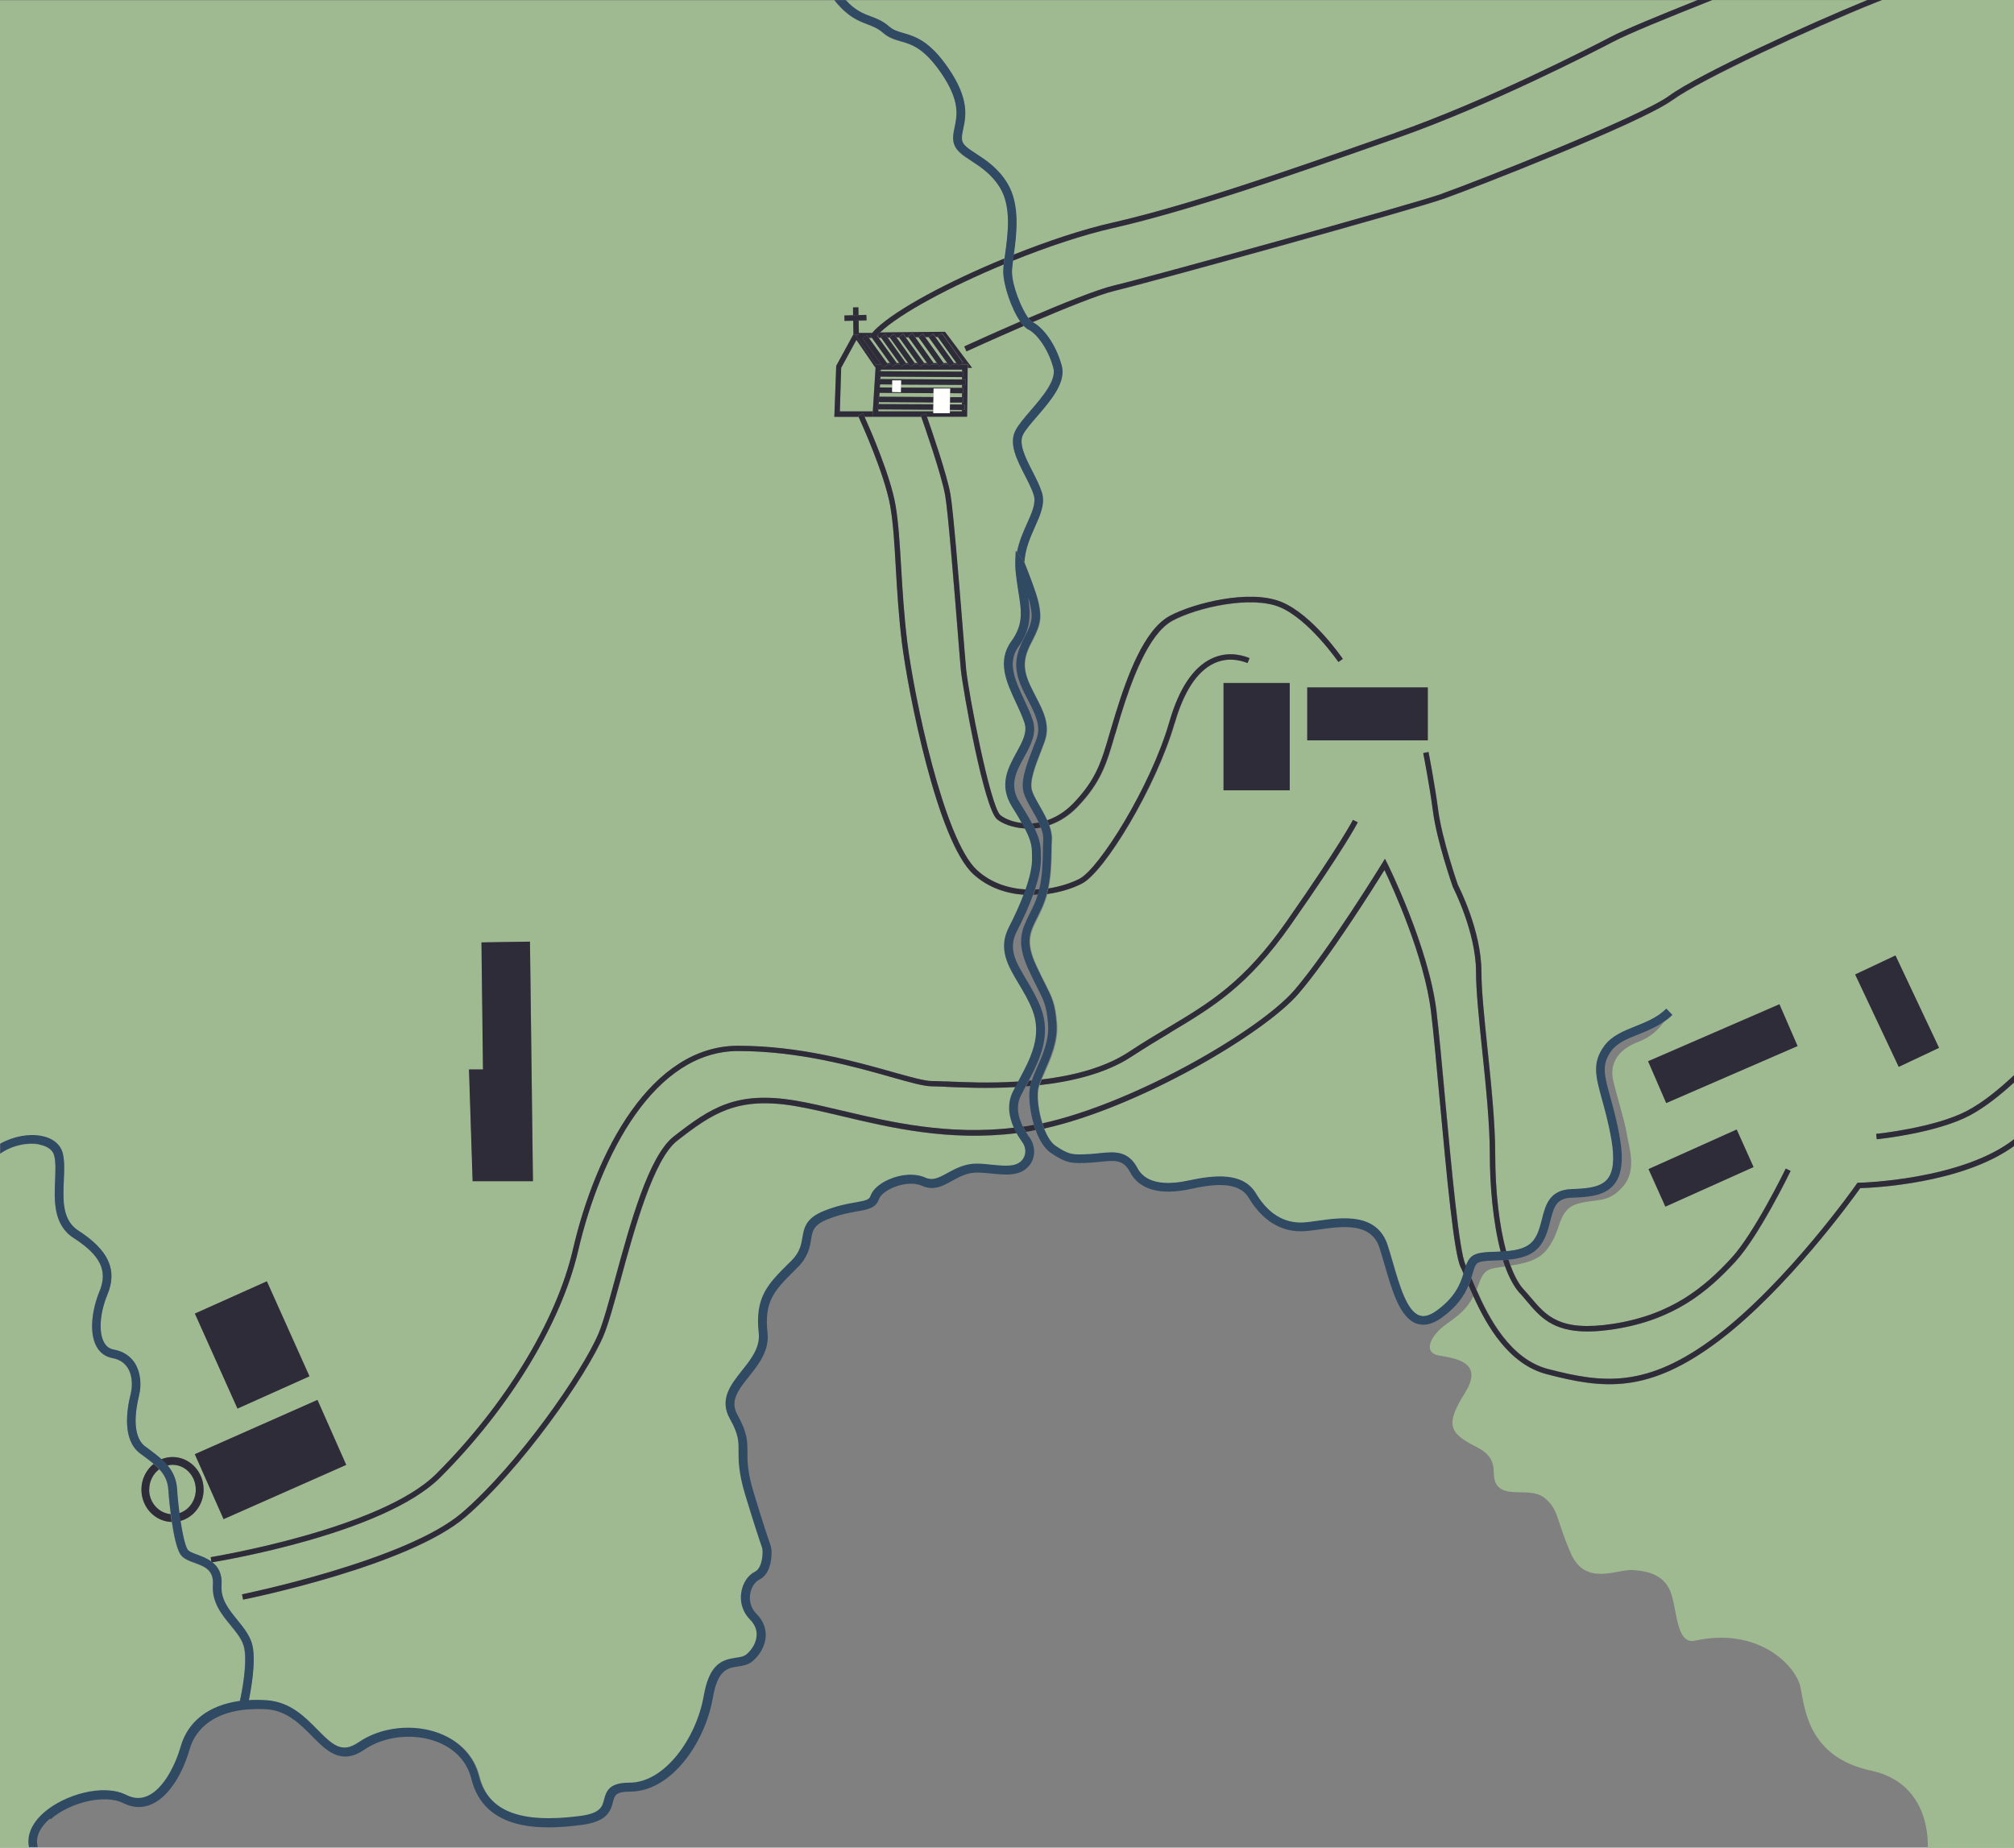 <?xml version="1.0" encoding="UTF-8"?><svg id="Layer_2" xmlns="http://www.w3.org/2000/svg" viewBox="0 0 182.61 167.53"><rect x="0" y="0" width="182.61" height="167.53" fill="#808080" stroke="none"/><defs><style>.cls-1{fill:none;}.cls-2{fill:#fff;}.cls-3{fill:#9fba90;}.cls-4{fill:#304a63;}.cls-5{fill:#2f2c39;}</style></defs><g id="Layer_1-2"><path class="cls-1" d="m169.62,160.53c-5.78-1.24-5.98-5.78-6.39-7.63-.41-1.86-3.77-5.41-9.52-4.15-1.62.36-1.6-2.22-2.13-4.09-.53-1.87-2.13-2.22-3.55-2.31-1.42-.09-4.26,1.51-5.6-1.51-1.33-3.02-1.07-3.91-2.31-4.97-1.24-1.07-3.29-.09-4.26-1.07-.98-.98.44-2.4-2.04-3.64-2.49-1.24-2.75-2.04-.98-4.89,1.78-2.84-.98-3.11-2.4-3.38-1.42-.27-.8-1.78.71-2.84,1.2-.85,1.89-1.42,2.44-2.52-.15-.34-.3-.67-.43-.97-.36.87-1,1.9-2.41,2.92-.83.6-1.6.79-2.29.55-1.52-.53-2.22-2.96-2.9-5.31-.16-.54-.31-1.07-.47-1.56-.76-2.34-3.37-1.97-5.46-1.67-.52.07-1.02.14-1.43.16-2.01.1-3.73-.96-4.97-3.03-.91-1.52-3.17-1.25-5.27-.8-2.75.6-4.65.07-5.49-1.53-.61-1.15-1.37-1.07-2.64-.94-.29.03-.59.06-.9.08-1.77.09-2.2.08-3.61-.86-.62-.42-1.08-1.22-1.41-2.11-.21.04-.44.09-.65.13-.08.01-.16.02-.24.03.11.19.23.36.33.5.57.77.58,1.81.03,2.53-.8,1.04-2.15.9-3.46.77-.44-.04-.9-.09-1.33-.09-.88,0-1.58.38-2.24.75-.82.46-1.68.93-2.71.46-.84-.38-1.94-.16-2.69.17-.63.28-1.12.68-1.23,1.02-.27.82-1.01.95-1.95,1.11-.71.12-1.59.28-2.72.73-1.27.51-1.36,1.03-1.49,1.83-.12.7-.26,1.57-1.22,2.53l-.27.27c-1.79,1.79-2.78,2.77-2.46,5.63.18,1.64-.81,2.89-1.68,3.99-1.09,1.37-1.72,2.27-1.03,3.5.9,1.6.9,2.37.89,3.35,0,.8,0,1.79.56,3.65.89,2.94,1.32,4.21,1.5,4.7.08.24.13.49.13.73,0,.72-.16,2.01-1.11,2.49-.41.21-.74.71-.83,1.3-.11.67.1,1.33.58,1.81.58.58.87,1.28.83,2.02-.04.83-.49,1.68-1.21,2.28-.4.34-.88.41-1.33.47-.93.14-1.81.27-2.26,2.85-.71,4.08-3.77,8.49-7.49,8.49-1.32,0-1.4.33-1.56.94-.24.93-.63,1.79-2.83,2.08-3.73.49-8.83.58-10.02-4.2-.38-1.53-1.49-2.72-3.12-3.34-2.13-.81-4.78-.52-6.58.72-2.11,1.44-3.46.08-4.75-1.24-1.05-1.06-2.23-2.27-4.03-2.42-.67-.06-1.3-.04-1.9.02,0,0,0,0,0,0h-.03c-2.65.24-4.53,1.5-5.13,3.6-.55,1.92-1.74,4.23-3.43,4.97-.84.37-1.72.33-2.62-.11-1.61-.81-4.74-.1-6.56,1.48-.67.58-1.38,1.49-1.09,2.57h171.3c.04-1.1-.06-5.91-5.17-7Z"/><path class="cls-1" d="m93.74,101.99c-.35-1.18-.48-2.44-.38-3.21.01-.1.04-.2.06-.31-.13.01-.26.02-.39.03-.15.29-.3.57-.44.85-.48.97-.22,1.99.18,2.79.14-.02.27-.03.41-.05.18-.03.38-.08.57-.11Z"/><path class="cls-1" d="m137.18,114.73c2.22-.36,2.93-.98,3.64-2.31s.62-2.84,2.31-3.29,2.66,0,4-1.51.53-3.64.36-4.8c-.18-1.15-.98-3.64-1.24-4.89-.27-1.24.18-2.66,2.31-3.46,1.13-.42,1.86-1.17,2.29-1.78-.74.51-1.54.83-2.26,1.12-1.03.41-1.92.77-2.47,1.51-.91,1.23-.63,2.22-.08,4.19.27.96.6,2.16.86,3.68.35,2.02.19,3.36-.52,4.23-.83,1.02-2.24,1.15-3.85,1.2-1.36.05-1.6.76-1.94,2.13-.18.7-.38,1.49-.87,2.16-.7.95-1.82,1.23-2.92,1.33.06.18.12.35.18.52.07-.01.13-.02.21-.03Z"/><path class="cls-1" d="m151.38,91.77h0s.02-.04.02-.04l-.02.04Z"/><path class="cls-1" d="m133.99,116.59c.55-1.57.89-1.55,2.49-1.76-.06-.18-.13-.36-.19-.55-.21.01-.42.02-.62.03-.61.02-1.19.04-1.55.17-.3.11-.4.42-.59,1.05-.03.12-.07.24-.11.37.13.32.28.67.44,1.04.04-.11.09-.22.13-.34Z"/><path class="cls-1" d="m94.06,96.79c.51-1.16,1.1-2.48.99-3.88-.12-1.65-.37-2.14-.96-3.31-.24-.46-.52-1.03-.87-1.8-1.09-2.42-.54-3.53.15-4.92.15-.3.31-.63.47-.99.11-.25.2-.52.28-.78-.14,0-.28.02-.42.03-.36,1-.85,2.11-1.47,3.31-.82,1.58-.12,2.75.85,4.37.44.73.93,1.56,1.3,2.5.99,2.52-.04,4.72-1.08,6.68.09,0,.18-.01.27-.02.13-.37.3-.76.48-1.18Z"/><path class="cls-1" d="m94.57,77.21c0-.38.01-.74.03-1.05.02-.36-.07-.74-.22-1.13-.19.04-.38.07-.56.08.58,1.2.58,1.77.58,2.67v.18c0,.72-.19,1.63-.54,2.7.13,0,.25,0,.38-.02.28-1.18.31-2.4.33-3.42Z"/><path class="cls-1" d="m93.59,73.45c-.31-.54-.6-1.05-.74-1.51-.33-1.09.26-2.62.83-4.09.11-.29.23-.58.33-.86.43-1.16-.12-2.22-.76-3.45-.19-.37-.39-.75-.57-1.14-.86-1.91-.58-3.08.28-4.69.74-1.4.66-1.83.49-2.77-.04-.19-.11-.46-.21-.77.23,1.56.28,2.88-.87,4.48-1.05,1.46-.3,3.07.49,4.77.29.62.59,1.26.8,1.9.4,1.2-.2,2.28-.77,3.33-.72,1.32-1.41,2.56-.42,4.13.48.76.84,1.37,1.11,1.88.2-.01.4-.04.61-.08-.18-.38-.4-.77-.61-1.13Z"/><polygon class="cls-3" points="84.64 35.65 79.73 35.62 79.7 35.97 84.64 36 84.64 35.65"/><polygon class="cls-3" points="80.9 34.86 79.77 34.85 79.76 35.13 80.89 35.14 80.9 34.86"/><polygon class="cls-3" points="87.24 33.53 79.86 33.53 79.85 33.66 87.24 33.7 87.24 33.53"/><polygon class="cls-3" points="85.89 32.92 84.21 30.58 83.89 30.58 85.56 32.92 85.89 32.92"/><polygon class="cls-3" points="86.14 36.01 87.21 36.01 87.22 35.66 86.14 35.65 86.14 36.01"/><polygon class="cls-3" points="86.12 37.3 87.2 37.3 87.2 37.17 86.12 37.16 86.12 37.3"/><polygon class="cls-3" points="84.63 36.49 79.67 36.46 79.66 36.64 84.63 36.66 84.63 36.49"/><polygon class="cls-3" points="86.13 36.67 87.21 36.68 87.21 36.5 86.13 36.5 86.13 36.67"/><polygon class="cls-3" points="79.63 37.12 79.62 37.3 84.62 37.3 84.62 37.15 79.63 37.12"/><polygon class="cls-3" points="87.23 34.19 79.82 34.15 79.8 34.37 87.23 34.41 87.23 34.19"/><polygon class="cls-3" points="80.7 32.92 79.06 30.63 78.78 30.64 80.42 32.92 80.7 32.92"/><path class="cls-3" d="m85.76,98.54c-.54-.02-.96-.04-1.24-.04-.75,0-2.01-.36-3.75-.85-3.31-.94-8.32-2.35-13.83-2.35-7.59,0-12.47,9.35-14.51,18.11-1.53,6.56-6.2,14.25-12.5,20.55-5.09,5.09-19.76,7.55-20.71,7.7.52.41.92,1.03.85,2.1-.09,1.27.65,2.18,1.43,3.14.61.74,1.23,1.51,1.4,2.45.26,1.45-.11,3.67-.36,4.86.57-.04,1.16-.04,1.78.01,2.08.17,3.37,1.49,4.52,2.65,1.44,1.46,2.26,2.17,3.76,1.15,2.01-1.38,4.94-1.7,7.3-.81,1.88.71,3.15,2.09,3.6,3.88.79,3.18,3.71,4.33,9.17,3.62,1.86-.24,2.02-.85,2.18-1.5.21-.83.53-1.52,2.31-1.52,3.21,0,6.06-4.06,6.72-7.85.5-2.9,1.62-3.29,2.92-3.48.38-.06.71-.1.95-.3.56-.46.91-1.11.93-1.72.02-.53-.18-1.01-.6-1.44-.65-.65-.94-1.56-.79-2.48.14-.83.62-1.55,1.25-1.87.61-.3.68-1.36.68-1.8,0-.15-.03-.31-.08-.47-.18-.5-.61-1.79-1.51-4.74-.6-1.97-.6-3.03-.59-3.88,0-.93,0-1.55-.79-2.97-.98-1.75.07-3.08,1.1-4.37.82-1.03,1.67-2.09,1.52-3.42-.36-3.24.85-4.44,2.69-6.27l.27-.26c.79-.79.9-1.46,1-2.11.14-.86.29-1.75,1.97-2.42,1.2-.48,2.17-.65,2.87-.77.91-.16,1.22-.23,1.34-.59.19-.56.79-1.1,1.65-1.48,1.16-.51,2.4-.58,3.32-.17.65.29,1.17.04,2.02-.43.72-.4,1.53-.84,2.62-.84.47,0,.95.05,1.41.1,1.2.12,2.23.23,2.76-.47.34-.45.33-1.1-.03-1.59-.17-.23-.36-.52-.54-.85-6.15.78-11.52-.5-15.88-1.54-1.52-.36-2.96-.7-4.27-.92-5.17-.86-7.42.63-10.65,3.15-2.15,1.67-3.88,8-5.14,12.62-.59,2.14-1.09,4-1.54,5.05-1.51,3.58-7.42,12.05-12.5,16.43-5.14,4.43-19.57,7.39-20.18,7.51l-.1-.48c.15-.03,14.92-3.06,19.96-7.41,5.03-4.34,10.88-12.72,12.37-16.25.43-1.02.93-2.86,1.51-4.99,1.35-4.95,3.03-11.1,5.31-12.87,3.34-2.6,5.65-4.14,11.03-3.25,1.33.22,2.78.57,4.3.93,4.28,1.02,9.55,2.24,15.53,1.53-.41-.94-.63-2.1-.06-3.24.07-.15.15-.3.23-.44-2.56.14-4.88.04-6.37-.02Z"/><polygon class="cls-3" points="86.73 32.92 85.04 30.57 84.81 30.57 86.5 32.92 86.73 32.92"/><path class="cls-3" d="m17.76,135.06c0-1.24-.95-2.25-2.11-2.25-.17,0-.32.02-.48.06.48.57.8,1.24.87,2.16.05.7.12,1.45.21,2.17.87-.28,1.51-1.13,1.51-2.14Z"/><polygon class="cls-3" points="77.65 30.82 76.27 33.35 76.15 37.3 79.13 37.3 79.38 33.35 77.65 30.82"/><polygon class="cls-3" points="84.6 32.92 84.96 32.92 83.29 30.59 82.99 30.59 84.64 32.9 84.6 32.92"/><polygon class="cls-3" points="82.34 32.92 80.69 30.62 80.49 30.62 82.14 32.92 82.34 32.92"/><polygon class="cls-3" points="83.19 32.92 81.53 30.61 81.29 30.61 82.94 32.92 83.19 32.92"/><polygon class="cls-3" points="84.06 32.92 82.39 30.6 82.12 30.6 83.79 32.92 84.06 32.92"/><path class="cls-3" d="m13.53,135.06c0,1.18.86,2.13,1.94,2.23-.14-1.15-.21-2.12-.22-2.2-.05-.79-.36-1.36-.82-1.86-.54.41-.9,1.08-.9,1.84Z"/><polygon class="cls-3" points="79.89 30.62 79.66 30.63 81.3 32.92 81.54 32.92 79.89 30.62"/><path class="cls-3" d="m126.7,12.51l-2.08.73c-7.01,2.46-16.6,5.84-23.71,7.45-2.7.61-5.93,1.69-9.08,2.96-.05.39-.09.72-.09.98,0,1.27.89,3.42,1.5,4.22,2.96-1.27,6.23-2.6,7.74-2.95,3-.71,26.86-7.3,29.82-8.34,3.27-1.16,17.97-6.97,20.54-8.85,2.7-1.98,12.88-6.61,18.01-8.7h-14.09c-4.27,1.7-7.54,3.03-9,3.79-1.82.95-11.3,5.82-19.57,8.72Z"/><path class="cls-3" d="m87.11,60.71c-.05-.51-.15-1.78-.28-3.4-.35-4.35-.88-10.92-1.14-12.39-.32-1.84-1.9-6.37-2.17-7.12h-5.14c.52,1.16,2.35,5.31,2.81,8.02.27,1.59.38,3.46.51,5.64.12,2.05.25,4.37.56,6.81.62,4.94,3.31,17.88,6.32,20.63,1.3,1.18,2.9,1.67,4.46,1.75.38-1.08.58-2.01.58-2.69v-.18c0-.89,0-1.39-.67-2.66-1.11-.06-2.06-.41-2.56-.84-1.18-.99-3.12-11.81-3.28-13.58Z"/><path class="cls-3" d="m78.91,1.47c.54.2,1.1.42,1.68.92.39.34.79.45,1.3.6,1.06.3,2.37.68,4.09,3.21,1.9,2.78,1.57,4.33,1.33,5.47-.08.38-.15.71-.11,1.01.06.46.57.79,1.28,1.25.89.58,2,1.3,2.84,2.69,1.19,1.96.83,4.67.57,6.49,3.09-1.23,6.25-2.28,8.9-2.89,7.08-1.61,16.66-4.98,23.65-7.43l2.08-.73c8.25-2.89,17.7-7.75,19.51-8.69,1.34-.7,4.18-1.87,7.9-3.35h-77.29c.87.93,1.57,1.21,2.25,1.47Z"/><path class="cls-3" d="m93.73,44.9c-.17-.55-.48-1.16-.81-1.81-.73-1.42-1.48-2.88-.85-4.08.28-.53.81-1.14,1.36-1.79,1.06-1.23,2.38-2.76,2.07-3.88-.53-1.94-1.65-3.2-2.27-3.48-.13-.06-.27-.16-.4-.31-2.79,1.2-5.15,2.28-5.2,2.31l-.2-.45c.2-.09,2.43-1.11,5.08-2.26-.8-1.14-1.55-3.3-1.55-4.54,0-.18.02-.4.04-.64-4.85,2.01-9.37,4.41-11.21,6.17,0,0-.01.01-.02.02l5.89-.06,2.45,3.27h-.39l-.05,4.41h-3.64c.39,1.12,1.82,5.25,2.13,7.04.26,1.49.79,8.08,1.14,12.44.13,1.61.23,2.88.28,3.39.22,2.26,2.2,12.49,3.11,13.25.4.34,1.12.63,1.98.72-.23-.41-.51-.87-.87-1.45-1.23-1.96-.37-3.53.4-4.92.54-.99,1.01-1.84.72-2.71-.2-.6-.49-1.22-.77-1.82-.86-1.83-1.74-3.72-.42-5.55,1.11-1.55.92-2.73.64-4.52-.09-.58-.2-1.23-.26-1.96-.02-.24-.03-.47-.02-.69v-.04s0,0,0,0c0,0,0-.01,0-.02l.04-.98.07.09c.18-.96.56-1.82.91-2.59.45-1,.83-1.86.62-2.57Z"/><path class="cls-3" d="m130.54,99.75c-.29-3.14-.56-6.11-.79-8.03-.6-4.99-3.45-11.23-4.22-12.85-1,1.61-5.01,7.97-7.78,11.2-3.1,3.62-14.5,10.33-23.07,12.24.27.72.64,1.33,1.07,1.62,1.25.83,1.54.82,3.14.74.3-.02.59-.05.86-.08,1.31-.14,2.56-.27,3.41,1.35.84,1.59,2.99,1.49,4.64,1.13,2.37-.51,4.94-.78,6.1,1.16,1.1,1.84,2.54,2.73,4.27,2.65.38-.02.85-.08,1.36-.16,2.13-.3,5.35-.76,6.31,2.2.16.5.32,1.04.48,1.59.59,2.06,1.26,4.39,2.41,4.79.44.15.96,0,1.58-.44,1.69-1.22,2.14-2.42,2.42-3.35-.1-.24-.2-.46-.28-.62-.62-1.24-1.27-8.31-1.9-15.14Z"/><path class="cls-3" d="m3.67,103.01c1.05.19,1.77.75,1.99,1.54.19.7.15,1.57.11,2.49-.08,1.78-.16,3.62,1.32,4.57,2.76,1.77,3.57,3.56,2.63,5.81-.68,1.63-.8,3.4-.31,4.31.2.37.5.59.91.67.81.15,1.46.57,1.88,1.21.51.79.65,1.91.38,3-.26,1.05-.73,3.59.57,4.57l.26.19c.43.32.84.63,1.21.96.32-.13.66-.21,1.03-.21,1.55,0,2.82,1.32,2.82,2.95,0,1.37-.9,2.52-2.12,2.85.18,1.19.4,2.2.64,2.6.11.19.51.33.9.48.4.15.88.33,1.29.64l-.07-.44c.15-.03,15.44-2.53,20.47-7.57,6.24-6.24,10.86-13.83,12.37-20.31,2.08-8.94,7.11-18.49,14.98-18.49,5.58,0,10.63,1.42,13.97,2.37,1.64.46,2.94.83,3.62.83.29,0,.72.02,1.27.04,1.53.07,3.96.18,6.61.01.01-.02.02-.04.03-.06,1.06-2,2.16-4.06,1.24-6.4-.35-.89-.81-1.65-1.25-2.39-.97-1.63-1.88-3.16-.87-5.12.55-1.06.99-2.06,1.33-2.96-1.62-.11-3.27-.64-4.62-1.87-3.28-3-5.93-16.59-6.47-20.94-.31-2.46-.44-4.79-.56-6.84-.12-2.16-.23-4.02-.5-5.58-.48-2.82-2.55-7.4-2.87-8.1h-2.21l.17-4.62,1.57-2.88-.02-1.22-.79.02v-.49s.78-.02.78-.02v-.71s.48,0,.48,0v.71s.73-.02.73-.02v.49s-.71.02-.71.02l.02,1.13h1.23c.11-.14.22-.26.36-.4,1.91-1.81,6.61-4.3,11.62-6.36.02-.13.03-.25.05-.38.25-1.81.6-4.3-.46-6.04-.75-1.23-1.77-1.9-2.6-2.44-.82-.53-1.52-.99-1.63-1.8-.06-.43.03-.84.12-1.27.22-1.05.5-2.36-1.21-4.87-1.57-2.29-2.68-2.61-3.67-2.9-.56-.16-1.08-.31-1.6-.76-.48-.42-.93-.59-1.45-.79-.81-.31-1.73-.66-2.86-2.01-.05-.06-.09-.12-.14-.18H0v103.72c1.2-.68,2.6-.91,3.67-.72Zm39.99-17.56l4.4-.07.27,21.72h-5.46l-.33-10.13h1.27l-.13-11.52Zm-19.45,30.73l3.86,8.61-6.53,2.93-3.86-8.61,6.53-2.93Zm4.58,10.76l2.61,5.89-11.12,4.92-2.61-5.89,11.12-4.92Z"/><path class="cls-3" d="m155.9,121.55c-6.51,4.92-10.6,4.38-15.66,3.06-3.45-.89-5.44-4.4-6.65-7.07-.55,1.09-1.24,1.67-2.44,2.52-1.51,1.07-2.13,2.58-.71,2.84,1.42.27,4.17.53,2.4,3.38-1.78,2.84-1.51,3.64.98,4.89,2.49,1.24,1.07,2.66,2.04,3.64.98.98,3.02,0,4.26,1.07,1.24,1.07.98,1.95,2.31,4.97,1.33,3.02,4.17,1.42,5.6,1.51,1.42.09,3.02.44,3.55,2.31.53,1.87.51,4.44,2.13,4.09,5.75-1.26,9.1,2.29,9.52,4.15.41,1.86.62,6.39,6.39,7.63,5.11,1.09,5.21,5.91,5.17,7h7.82v-63.62c-4.71,3.42-12.8,3.79-13.95,3.82-.71,1-6.62,9.16-12.77,13.81Z"/><path class="cls-3" d="m151.63,9.1c-2.77,2.03-18,7.97-20.67,8.92-2.97,1.05-26.87,7.65-29.87,8.36-1.42.33-4.56,1.6-7.44,2.84.9.46,2.06,1.92,2.61,3.93.42,1.52-.99,3.15-2.23,4.59-.53.61-1.03,1.19-1.27,1.64-.44.83.21,2.12.85,3.36.33.65.68,1.32.86,1.94.3.99-.17,2.02-.65,3.11-.42.93-.89,1.99-.94,3.16.15.37,1.16,2.9,1.34,3.85.2,1.07.26,1.7-.57,3.27-.77,1.45-.99,2.38-.26,4.01.17.38.36.75.55,1.11.69,1.33,1.34,2.59.8,4.07-.11.29-.22.58-.33.88-.53,1.35-1.07,2.75-.81,3.58.12.38.39.85.67,1.35.24.42.49.86.7,1.32.79-.27,1.6-.75,2.35-1.52,2.1-2.17,2.57-3.78,3.33-6.43.16-.53.32-1.11.52-1.73,1.07-3.46,2.6-7.59,4.91-8.85,2.06-1.12,7.22-2.49,10.16-1.25,2.79,1.17,5.42,4.99,5.53,5.15l-.4.28s-2.66-3.86-5.31-4.97c-2.57-1.08-7.48.01-9.74,1.23-2.18,1.18-3.72,5.45-4.68,8.56-.19.62-.36,1.19-.51,1.73-.76,2.63-1.27,4.37-3.45,6.63-.8.82-1.66,1.33-2.52,1.62.17.45.27.92.24,1.38-.02.31-.03.66-.03,1.03-.02.99-.05,2.15-.29,3.31,1.12-.17,2.12-.51,2.84-.89,1.75-.91,6.43-8.3,8.14-14.24.86-2.97,2.12-4.89,3.77-5.69,1.36-.66,2.64-.4,3.49-.07l-.18.45c-.75-.3-1.89-.53-3.09.05-1.51.74-2.69,2.55-3.51,5.38-1.66,5.77-6.34,13.47-8.38,14.54-.8.42-1.93.79-3.18.96-.1.39-.23.77-.39,1.15-.16.38-.33.71-.49,1.03-.67,1.35-1.08,2.17-.14,4.25.34.76.62,1.31.86,1.77.62,1.23.91,1.79,1.04,3.6.12,1.59-.53,3.07-1.06,4.25-.12.28-.23.53-.33.78,2.81-.34,5.69-1.05,7.88-2.49,1.26-.83,2.4-1.51,3.51-2.18,3.89-2.33,6.96-4.17,10.81-9.66,4.9-6.99,6.01-9.18,6.02-9.21l.44.22c-.04.09-1.13,2.23-6.06,9.27-3.91,5.58-7.02,7.44-10.96,9.8-1.11.66-2.25,1.35-3.5,2.17-2.33,1.53-5.38,2.26-8.34,2.59-.05.17-.1.34-.12.49-.09.75.05,1.92.38,2.96,8.48-1.86,19.79-8.51,22.85-12.09,3.15-3.67,7.92-11.44,7.97-11.52l.23-.38.2.39c.04.08,3.76,7.57,4.47,13.4.23,1.93.51,4.9.79,8.04.57,6.16,1.27,13.82,1.85,14.97.02.04.04.1.06.14.17-.49.4-.88.92-1.07.47-.17,1.08-.19,1.78-.21.14,0,.29-.01.43-.02-.71-2.68-.99-6.07-.99-8.86s-.37-6.34-.7-9.49c-.28-2.73-.55-5.3-.55-7.03,0-3.63-2.08-7.66-2.1-7.7-.07-.2-1.45-4.17-1.8-6.83-.35-2.62-.88-5.29-.89-5.31l.48-.1s.54,2.7.89,5.34c.35,2.61,1.75,6.66,1.77,6.7.07.14,2.14,4.15,2.14,7.9,0,1.7.27,4.26.55,6.98.33,3.16.7,6.75.7,9.54,0,3.42.37,6.52,1,8.83,1-.08,1.98-.28,2.53-1.03.4-.54.57-1.23.74-1.89.31-1.24.67-2.64,2.67-2.71,1.42-.05,2.65-.15,3.27-.92.54-.67.66-1.84.35-3.6-.26-1.48-.58-2.66-.85-3.61-.58-2.08-.92-3.33.21-4.86.68-.92,1.71-1.34,2.81-1.77.98-.39,1.99-.8,2.81-1.6l.27.28.02-.04s-.01.03-.02.04l.27.28c-.25.25-.53.46-.8.65-.44.61-1.16,1.36-2.29,1.78-2.13.8-2.58,2.22-2.31,3.46.27,1.24,1.07,3.73,1.24,4.89.18,1.15.98,3.29-.36,4.8s-2.31,1.07-4,1.51-1.6,1.95-2.31,3.29-1.42,1.95-3.64,2.31c-.08.01-.14.02-.21.03.35.93.75,1.67,1.19,2.16.22.24.43.49.64.73,1.42,1.69,2.65,3.14,7.5,2.39,5.33-.83,8.29-3.36,10.7-5.96,2.08-2.26,4.91-8.05,4.93-8.11l.44.21c-.12.24-2.88,5.92-5.01,8.23-2.47,2.67-5.5,5.26-10.98,6.12-.92.14-1.72.21-2.42.21-3.19,0-4.33-1.35-5.52-2.76-.2-.24-.41-.48-.62-.72-.53-.58-.96-1.42-1.32-2.42-1.6.22-1.94.19-2.49,1.76-.04.12-.09.23-.13.34,1.15,2.62,3.09,6.31,6.5,7.2,4.93,1.28,8.91,1.81,15.25-2.98,6.47-4.89,12.68-13.71,12.74-13.8l.07-.1h.12c.1,0,9.3-.23,14.08-3.96v-5.15c-1.22,1.12-2.64,2.26-4.01,2.99-3.03,1.6-8.22,2.14-8.44,2.16l-.05-.49c.05,0,5.32-.55,8.26-2.1,1.46-.77,2.97-2.03,4.24-3.22V0h-11.95l-.61.24c-5.63,2.25-15.84,6.96-18.42,8.85Zm-34.7,62.56h-6v-9.73h6v9.73Zm12.52-4.53h-10.93v-4.8h10.93v4.8Zm21.54,42.28l-1.53-3.4,7.99-3.59,1.53,3.4-7.99,3.59Zm.08-9.4l-1.64-3.79,11.91-5.17,1.64,3.79-11.91,5.17Zm24.73-5.01l-3.65,1.72-3.95-8.37,3.65-1.72,3.95,8.37Z"/><polygon class="cls-3" points="81.69 35.14 87.22 35.17 87.23 34.9 81.7 34.87 81.69 35.14"/><path class="cls-3" d="m4.08,164.38c1.83-1.59,5.33-2.63,7.42-1.59.69.34,1.33.38,1.96.1,1.45-.64,2.52-2.81,3-4.48.65-2.29,2.56-3.73,5.27-4.12.23-1.05.66-3.39.41-4.8-.13-.74-.67-1.4-1.24-2.1-.81-.99-1.72-2.11-1.61-3.68.1-1.34-.76-1.66-1.67-1.99-.54-.2-1.04-.38-1.3-.81-.33-.56-.58-1.75-.75-2.91-1.52-.04-2.74-1.34-2.74-2.94,0-.95.43-1.78,1.1-2.32-.29-.25-.62-.5-.98-.76l-.26-.19c-1.61-1.21-1.23-3.89-.85-5.38.17-.68.19-1.66-.28-2.39-.3-.46-.76-.76-1.37-.87-.64-.12-1.14-.48-1.45-1.06-.7-1.29-.37-3.43.27-4.98.78-1.88.1-3.28-2.34-4.85-1.86-1.19-1.76-3.44-1.68-5.25.04-.86.07-1.67-.09-2.25-.18-.67-.94-.91-1.38-.98-1.03-.19-2.43.08-3.53.85v62.91h2.69c-.21-1.08.27-2.19,1.38-3.15Z"/><path class="cls-5" d="m78.25,37.49s.06.13.14.3h.71l.03-.49h-2.98l.12-3.95,1.38-2.53,1.73,2.53.02-.31h0l-1.83-2.69h-.18s0-.06,0-.06l-1.57,2.88-.17,4.62h2.21c-.03-.05-.04-.09-.04-.1l.44-.21Z"/><polygon class="cls-5" points="80.5 33.04 80.78 33.04 80.7 32.92 80.42 32.92 80.5 33.04"/><polygon class="cls-5" points="81.54 32.92 81.3 32.92 81.31 32.94 81.17 33.04 81.62 33.04 81.54 32.92"/><path class="cls-5" d="m79.66,30.63h.24s-.05-.07-.05-.07l.4-.29.25.34h.19s-.04-.06-.04-.06l.4-.29.24.33h.24s-.03-.05-.03-.05l.4-.29.23.33h.27s-.06-.08-.06-.08l.4-.29.26.36h.3s-.02-.03-.02-.03l.4-.29.22.31h.33s-.01-.02-.01-.02l.4-.29.21.3h.23s-.04-.05-.04-.05l.4-.29,1.91,2.66-.2.14h.63v.34s.38,0,.38,0l-2.45-3.27-5.89.06c-.09.09-.18.18-.26.26l.14.19Z"/><polygon class="cls-5" points="82.14 32.92 82.16 32.94 82.02 33.04 82.42 33.04 82.34 32.92 82.14 32.92"/><polygon class="cls-5" points="82.94 32.92 82.96 32.94 82.82 33.04 83.27 33.04 83.19 32.92 82.94 32.92"/><polygon class="cls-5" points="85.56 32.92 85.58 32.94 85.44 33.04 85.98 33.04 85.89 32.92 85.56 32.92"/><polygon class="cls-5" points="86.5 32.92 86.51 32.94 86.37 33.04 86.81 33.04 86.73 32.92 86.5 32.92"/><polygon class="cls-5" points="84.6 32.92 84.44 33.04 85.04 33.04 84.96 32.92 84.6 32.92"/><polygon class="cls-5" points="83.79 32.92 83.8 32.94 83.66 33.04 84.14 33.04 84.06 32.92 83.79 32.92"/><path class="cls-5" d="m77.87,30.35h-.3s1.83,2.69,1.83,2.69h.5l-1.7-2.37.4-.29.18.26h.28s-.16-.23-.16-.23l.12-.15s.06-.06.08-.08h-1.23s0,.17,0,.17Z"/><path class="cls-5" d="m87.11,33.04l-.2.14-.1-.14h-.44l-.26.19-.13-.19h-.54l-.26.19-.13-.19h-.6l-.2.14-.1-.14h-.48l-.26.19-.13-.19h-.45l-.26.19-.13-.19h-.41l-.26.19-.13-.19h-.45l-.26.19-.13-.19h-.28,0s-.4.29-.4.29l-.21-.29h-.5l-.02.31-.25,3.95-.03.49h4.42c-.02-.07-.04-.11-.04-.12l.46-.16s.04.13.1.28h3.64l.05-4.41v-.34s-.62,0-.62,0Zm.42,1.86h-.3s0,.27,0,.27h.08s0,.49,0,.49h-.08s0,.35,0,.35h.11s0,.49,0,.49h-.12s0,.18,0,.18h.26s0,.49,0,.49h-.26s0,.13,0,.13h-1.08v.16h-1.5v-.16s-5,0-5,0v-.18s-.04,0-.04,0v-.49s.08,0,.08,0v-.18s-.01,0-.01,0v-.49s.06,0,.06,0l.02-.35h-.03s0-.49,0-.49h.06s.02-.28.02-.28h-.09s0-.49,0-.49h.12s.01-.22.01-.22h-.13s0-.49,0-.49h.15s0-.13,0-.13h7.38v.18s.07,0,.07,0v.49s-.08,0-.08,0v.22s.3,0,.3,0v.49Z"/><polygon class="cls-5" points="77.83 27.86 77.34 27.87 77.35 28.58 77.84 28.57 77.83 27.86"/><polygon class="cls-5" points="77.57 30.35 77.87 30.35 77.87 30.19 77.85 29.06 77.36 29.07 77.38 30.29 77.38 30.36 77.57 30.35"/><polygon class="cls-5" points="78.57 29.04 78.55 28.55 77.84 28.57 77.35 28.58 76.56 28.6 76.57 29.09 77.36 29.07 77.85 29.06 78.57 29.04"/><polygon class="cls-5" points="80.5 33.04 80.5 33.04 80.42 32.92 78.78 30.64 78.59 30.38 78.2 30.66 79.9 33.04 80.11 33.33 80.5 33.04"/><polygon class="cls-5" points="81.62 33.04 81.76 33.23 82.02 33.04 82.16 32.94 82.14 32.92 80.49 30.62 80.25 30.28 79.85 30.56 79.89 30.62 81.54 32.92 81.62 33.04"/><polygon class="cls-5" points="82.42 33.04 82.56 33.23 82.82 33.04 82.96 32.94 82.94 32.92 81.29 30.61 81.05 30.28 80.65 30.56 80.69 30.62 82.34 32.92 82.42 33.04"/><polygon class="cls-5" points="83.27 33.04 83.4 33.23 83.66 33.04 83.8 32.94 83.79 32.92 82.12 30.6 81.89 30.28 81.49 30.56 81.53 30.61 83.19 32.92 83.27 33.04"/><polygon class="cls-5" points="84.14 33.04 84.25 33.18 84.44 33.04 84.6 32.92 84.64 32.9 82.99 30.59 82.73 30.23 82.34 30.52 82.39 30.6 84.06 32.92 84.14 33.04"/><polygon class="cls-5" points="85.04 33.04 85.18 33.23 85.44 33.04 85.58 32.94 85.56 32.92 83.89 30.58 83.67 30.28 83.27 30.56 83.29 30.59 84.96 32.92 85.04 33.04"/><polygon class="cls-5" points="85.98 33.04 86.11 33.23 86.37 33.04 86.51 32.94 86.5 32.92 84.81 30.57 84.6 30.28 84.2 30.56 84.21 30.58 85.89 32.92 85.98 33.04"/><polygon class="cls-5" points="86.81 33.04 86.91 33.18 87.11 33.04 87.31 32.9 85.4 30.23 85 30.52 85.04 30.57 86.73 32.92 86.81 33.04"/><polygon class="cls-5" points="86.12 37.16 87.2 37.17 87.46 37.17 87.47 36.68 87.21 36.68 86.13 36.67 86.12 37.16"/><polygon class="cls-5" points="84.63 36.66 79.66 36.64 79.58 36.64 79.58 37.12 79.63 37.12 84.62 37.15 84.63 36.66"/><polygon class="cls-5" points="84.64 36 79.7 35.97 79.65 35.97 79.65 36.46 79.67 36.46 84.63 36.49 84.64 36"/><polygon class="cls-5" points="86.13 36.5 87.21 36.5 87.33 36.5 87.33 36.01 87.21 36.01 86.14 36.01 86.13 36.5"/><polygon class="cls-5" points="87.31 34.19 87.31 33.71 87.24 33.7 79.85 33.66 79.69 33.66 79.69 34.15 79.82 34.15 87.23 34.19 87.31 34.19"/><polygon class="cls-5" points="79.8 34.37 79.68 34.37 79.68 34.85 79.77 34.85 80.9 34.86 80.9 34.49 81.7 34.49 81.7 34.87 87.23 34.9 87.53 34.9 87.53 34.42 87.23 34.41 79.8 34.37"/><polygon class="cls-5" points="81.68 35.56 80.89 35.54 80.89 35.14 79.76 35.13 79.69 35.13 79.69 35.62 79.73 35.62 84.64 35.65 84.65 35.23 86.15 35.23 86.14 35.65 87.22 35.66 87.3 35.66 87.3 35.17 87.22 35.17 81.69 35.14 81.68 35.56"/><path class="cls-5" d="m126.53,12.04l-2.08.73c-7,2.46-16.58,5.83-23.65,7.43-2.65.6-5.8,1.65-8.9,2.89,0,.02,0,.04,0,.06-.02.17-.05.33-.07.49,3.15-1.27,6.38-2.35,9.08-2.96,7.1-1.61,16.7-4.99,23.71-7.45l2.08-.73c8.28-2.9,17.76-7.77,19.57-8.72,1.46-.76,4.73-2.09,9-3.79h-1.32c-3.72,1.49-6.56,2.66-7.9,3.35-1.81.95-11.26,5.8-19.51,8.69Z"/><path class="cls-5" d="m78.9,30.41l.16.23,1.64,2.29.08.11.13.19.26-.19.14-.1v-.02s-1.66-2.3-1.66-2.3l-.14-.19c.08-.09.16-.17.26-.26,0,0,.01-.01.02-.02,1.84-1.75,6.36-4.15,11.21-6.17.02-.17.04-.36.07-.55-5.01,2.06-9.71,4.55-11.62,6.36-.14.13-.25.26-.36.38-.02.03-.06.06-.08.08l-.12.15Z"/><path class="cls-5" d="m87.63,31.86s2.41-1.1,5.2-2.31c-.11-.11-.21-.25-.32-.4-2.65,1.15-4.89,2.17-5.08,2.26l.2.45Z"/><path class="cls-5" d="m130.8,17.55c-2.96,1.04-26.83,7.64-29.82,8.34-1.5.35-4.78,1.68-7.74,2.95.12.16.23.27.31.31.03.01.06.04.09.05,2.89-1.23,6.02-2.5,7.44-2.84,3-.71,26.9-7.31,29.87-8.36,2.67-.94,17.9-6.88,20.67-8.92,2.58-1.89,12.79-6.6,18.42-8.85l.61-.24h-1.31c-5.14,2.09-15.31,6.72-18.01,8.7-2.57,1.88-17.27,7.69-20.54,8.85Z"/><path class="cls-5" d="m94.25,80.63c-.12,0-.25.01-.38.02-.05.16-.11.32-.17.48.14,0,.28-.02.42-.03.05-.16.09-.32.13-.48Z"/><path class="cls-5" d="m106.51,65.55c.82-2.83,2-4.64,3.51-5.38,1.2-.58,2.34-.35,3.09-.05l.18-.45c-.84-.34-2.13-.6-3.49.07-1.64.8-2.91,2.72-3.77,5.69-1.71,5.94-6.39,13.33-8.14,14.24-.72.38-1.73.71-2.84.89-.03.17-.07.34-.12.51,1.25-.17,2.38-.54,3.18-.96,2.04-1.07,6.72-8.77,8.38-14.54Z"/><path class="cls-5" d="m82.27,58.26c-.3-2.44-.44-4.76-.56-6.81-.13-2.17-.24-4.05-.51-5.64-.47-2.71-2.29-6.86-2.81-8.02-.08-.17-.13-.28-.14-.3l-.44.21s.02.04.04.1c.32.7,2.38,5.28,2.87,8.1.27,1.56.38,3.43.5,5.58.12,2.05.26,4.38.56,6.84.54,4.34,3.19,17.93,6.47,20.94,1.35,1.23,3,1.76,4.62,1.87.06-.16.12-.32.18-.48-1.56-.08-3.17-.57-4.46-1.75-3.01-2.75-5.7-15.7-6.32-20.63Z"/><path class="cls-5" d="m94.19,74.58c-.21.04-.41.06-.61.08.09.17.17.32.24.46.19-.02.37-.05.56-.08-.06-.15-.12-.3-.19-.46Z"/><path class="cls-5" d="m101.11,66.57c.15-.53.32-1.1.51-1.73.96-3.11,2.5-7.38,4.68-8.56,2.26-1.22,7.17-2.31,9.74-1.23,2.65,1.11,5.28,4.94,5.31,4.97l.4-.28c-.11-.16-2.74-3.98-5.53-5.15-2.94-1.23-8.1.14-10.16,1.25-2.32,1.25-3.84,5.39-4.91,8.85-.19.63-.36,1.2-.52,1.73-.77,2.65-1.23,4.25-3.33,6.43-.75.77-1.55,1.25-2.35,1.52.07.15.13.3.18.44.85-.29,1.72-.8,2.52-1.62,2.19-2.26,2.69-4,3.45-6.63Z"/><path class="cls-5" d="m87.6,60.66c-.05-.51-.15-1.78-.28-3.39-.35-4.36-.88-10.95-1.14-12.44-.31-1.79-1.74-5.92-2.13-7.04-.05-.16-.09-.26-.1-.28l-.46.16s.02.05.04.12c.27.76,1.85,5.29,2.17,7.12.26,1.47.79,8.04,1.14,12.39.13,1.62.23,2.89.28,3.4.17,1.77,2.1,12.59,3.28,13.58.51.42,1.45.78,2.56.84-.08-.15-.17-.31-.27-.49-.86-.09-1.58-.39-1.98-.72-.91-.76-2.89-10.99-3.11-13.25Z"/><path class="cls-5" d="m93.57,97.97c-.09,0-.18.01-.27.02-.07.12-.13.25-.2.37-.02.05-.05.09-.07.14.13-.01.26-.02.39-.03.04-.16.09-.33.14-.5Z"/><path class="cls-5" d="m85.78,98.06c-.55-.02-.98-.04-1.27-.04-.68,0-1.98-.37-3.62-.83-3.34-.94-8.39-2.37-13.97-2.37-7.88,0-12.91,9.55-14.98,18.49-1.51,6.48-6.13,14.07-12.37,20.31-5.04,5.04-20.32,7.54-20.47,7.57l.07.44s.03.02.04.03c.94-.15,15.61-2.61,20.71-7.7,6.3-6.3,10.97-13.98,12.5-20.55,2.04-8.75,6.92-18.11,14.51-18.11,5.51,0,10.52,1.41,13.83,2.35,1.74.49,3,.85,3.75.85.28,0,.71.02,1.24.04,1.48.07,3.81.17,6.37.02.09-.17.17-.33.26-.5-2.65.17-5.08.06-6.61-.01Z"/><path class="cls-5" d="m106.09,93.63c3.94-2.36,7.05-4.22,10.96-9.8,4.93-7.04,6.01-9.18,6.06-9.27l-.44-.22s-1.13,2.21-6.02,9.21c-3.85,5.5-6.92,7.34-10.81,9.66-1.11.66-2.26,1.35-3.51,2.18-2.2,1.44-5.07,2.15-7.88,2.49-.07.18-.13.35-.18.51,2.95-.33,6.01-1.06,8.34-2.59,1.25-.82,2.39-1.5,3.5-2.17Z"/><path class="cls-5" d="m93.9,102.46c-.06-.15-.11-.31-.16-.47-.19.04-.38.08-.57.11-.14.02-.27.03-.41.05.08.17.17.32.26.47.08-.01.16-.02.24-.03.21-.03.43-.09.65-.13Z"/><path class="cls-5" d="m76.42,100.72c-1.53-.36-2.97-.71-4.3-.93-5.37-.9-7.69.65-11.03,3.25-2.28,1.77-3.96,7.93-5.31,12.87-.58,2.13-1.08,3.96-1.51,4.99-1.49,3.53-7.34,11.92-12.37,16.25-5.04,4.35-19.81,7.38-19.96,7.41l.1.48c.61-.12,15.04-3.08,20.18-7.51,5.08-4.38,11-12.86,12.5-16.43.44-1.05.95-2.91,1.54-5.05,1.26-4.62,2.99-10.95,5.14-12.62,3.23-2.52,5.47-4.01,10.65-3.15,1.31.22,2.75.56,4.27.92,4.36,1.04,9.73,2.31,15.88,1.54-.08-.15-.16-.32-.24-.49-5.98.71-11.25-.51-15.53-1.53Z"/><path class="cls-5" d="m131.03,99.7c-.29-3.15-.56-6.12-.79-8.04-.71-5.84-4.43-13.33-4.47-13.4l-.2-.39-.23.38c-.05.08-4.82,7.84-7.97,11.52-3.07,3.58-14.38,10.22-22.85,12.09.05.16.1.32.16.47,8.57-1.9,19.97-8.62,23.07-12.24,2.77-3.23,6.78-9.59,7.78-11.2.77,1.62,3.62,7.86,4.22,12.85.23,1.92.51,4.89.79,8.03.63,6.84,1.28,13.91,1.9,15.14.08.16.18.38.28.62.02-.07.04-.14.06-.21.05-.17.1-.34.16-.49-.02-.04-.04-.1-.06-.14-.58-1.15-1.28-8.81-1.85-14.97Z"/><path class="cls-5" d="m168.41,107.25l-.07.1c-.06.09-6.27,8.91-12.74,13.8-6.33,4.79-10.31,4.26-15.25,2.98-3.41-.89-5.35-4.57-6.5-7.2-.16-.37-.31-.72-.44-1.04-.07.21-.15.43-.25.67.13.31.27.63.43.97,1.21,2.67,3.2,6.17,6.65,7.07,5.07,1.32,9.16,1.86,15.66-3.06,6.15-4.66,12.06-12.81,12.77-13.81,1.15-.03,9.24-.4,13.95-3.82v-.62c-4.78,3.73-13.98,3.95-14.08,3.95h-.12Z"/><path class="cls-5" d="m134.87,95.11c-.28-2.71-.55-5.28-.55-6.98,0-3.75-2.07-7.76-2.14-7.9-.01-.04-1.42-4.09-1.77-6.7-.35-2.64-.89-5.32-.89-5.34l-.48.1s.54,2.69.89,5.31c.35,2.66,1.73,6.63,1.8,6.83.02.04,2.1,4.08,2.1,7.7,0,1.73.27,4.3.55,7.03.33,3.15.7,6.72.7,9.49s.28,6.18.99,8.86c.16,0,.33-.02.5-.03-.63-2.31-1-5.41-1-8.83,0-2.8-.37-6.38-.7-9.54Z"/><path class="cls-5" d="m137.8,117.25c.22.24.42.48.62.72,1.19,1.41,2.33,2.76,5.52,2.76.7,0,1.5-.07,2.42-.21,5.48-.85,8.51-3.44,10.98-6.12,2.13-2.31,4.9-7.99,5.01-8.23l-.44-.21c-.03.06-2.85,5.86-4.93,8.11-2.41,2.61-5.37,5.13-10.7,5.96-4.85.75-6.07-.7-7.5-2.39-.21-.24-.41-.49-.64-.73-.45-.49-.84-1.23-1.19-2.16-.06-.17-.12-.34-.18-.52-.17.02-.34.03-.5.04.06.19.12.37.19.55.36,1,.8,1.84,1.32,2.42Z"/><path class="cls-5" d="m170.11,102.81l.05.49c.22-.02,5.41-.56,8.44-2.16,1.37-.73,2.79-1.87,4.01-2.99v-.66c-1.27,1.19-2.78,2.45-4.24,3.22-2.94,1.56-8.21,2.1-8.26,2.1Z"/><rect class="cls-5" x="110.94" y="61.93" width="6" height="9.73"/><rect class="cls-5" x="118.53" y="62.33" width="10.93" height="4.8"/><rect class="cls-5" x="19.3" y="117.22" width="7.15" height="9.44" transform="translate(-47.9 20.04) rotate(-24.15)"/><rect class="cls-5" x="18.44" y="129.12" width="12.16" height="6.44" transform="translate(-51.45 21.24) rotate(-23.87)"/><path class="cls-5" d="m13.53,135.06c0-.76.36-1.43.9-1.84-.15-.17-.32-.33-.51-.48-.66.54-1.1,1.37-1.1,2.32,0,1.6,1.22,2.9,2.74,2.94-.04-.24-.07-.48-.1-.71-1.08-.1-1.94-1.05-1.94-2.23Z"/><path class="cls-5" d="m18.46,135.06c0-1.63-1.26-2.95-2.82-2.95-.36,0-.71.08-1.03.21.2.18.38.36.55.56.15-.04.31-.06.48-.06,1.17,0,2.11,1.01,2.11,2.25,0,1.02-.64,1.87-1.51,2.14.03.24.06.47.1.7,1.22-.33,2.12-1.47,2.12-2.85Z"/><rect class="cls-5" x="149.72" y="93.47" width="12.98" height="4.13" transform="translate(-25.12 70.09) rotate(-23.46)"/><rect class="cls-5" x="169.99" y="87.05" width="4.04" height="9.26" transform="translate(-22.67 82.14) rotate(-25.25)"/><rect class="cls-5" x="149.85" y="104.05" width="8.76" height="3.73" transform="translate(-29.84 72.43) rotate(-24.17)"/><polygon class="cls-5" points="42.85 107.1 48.32 107.1 48.05 85.38 43.65 85.45 43.79 96.97 42.52 96.97 42.85 107.1"/><path class="cls-4" d="m22.36,155.01s-.02,0-.03,0h.03s0,0,0,0Z"/><path class="cls-4" d="m3.53,103.77c.44.08,1.19.31,1.38.98.16.58.12,1.4.09,2.25-.08,1.81-.18,4.06,1.68,5.25,2.44,1.57,3.12,2.98,2.34,4.85-.64,1.55-.98,3.68-.27,4.98.31.58.82.94,1.45,1.06.61.11,1.07.4,1.37.87.47.72.45,1.71.28,2.39-.37,1.49-.76,4.17.85,5.38l.26.19c.36.27.69.51.98.76.19.16.36.32.51.48.47.51.77,1.07.82,1.86,0,.09.07,1.06.22,2.2.03.23.06.47.1.71.17,1.16.41,2.35.75,2.91.25.42.76.61,1.3.81.91.33,1.76.64,1.67,1.99-.11,1.58.8,2.7,1.61,3.68.57.7,1.11,1.36,1.24,2.1.26,1.41-.18,3.75-.41,4.8.26-.04.53-.06.81-.08.24-1.19.62-3.41.36-4.86-.17-.94-.8-1.71-1.4-2.45-.78-.96-1.52-1.87-1.43-3.14.08-1.07-.32-1.69-.85-2.1-.01-.01-.03-.02-.04-.03-.41-.31-.89-.49-1.29-.64-.39-.14-.79-.29-.9-.48-.24-.4-.46-1.42-.64-2.6-.03-.23-.07-.46-.1-.7-.09-.72-.17-1.47-.21-2.17-.06-.91-.39-1.59-.87-2.16-.16-.2-.35-.38-.55-.56-.37-.33-.78-.64-1.21-.96l-.26-.19c-1.3-.97-.83-3.52-.57-4.57.27-1.08.13-2.21-.38-3-.42-.64-1.06-1.06-1.88-1.21-.41-.07-.71-.29-.91-.67-.5-.91-.37-2.68.31-4.31.93-2.24.12-4.03-2.63-5.81-1.48-.95-1.4-2.79-1.32-4.57.04-.92.08-1.79-.11-2.49-.22-.79-.94-1.36-1.99-1.54-1.07-.19-2.47.04-3.67.72v.9c1.09-.78,2.5-1.04,3.53-.85Z"/><path class="cls-4" d="m78.63,2.19c.52.2.97.37,1.45.79.52.45,1.04.6,1.6.76.99.28,2.1.61,3.67,2.9,1.71,2.51,1.43,3.82,1.21,4.87-.09.43-.18.84-.12,1.27.11.81.81,1.27,1.63,1.8.82.54,1.85,1.2,2.6,2.44,1.06,1.74.71,4.23.46,6.04-.02.14-.03.25-.05.38-.03.19-.05.38-.07.55-.02.23-.04.45-.04.64,0,1.23.75,3.4,1.55,4.54.11.15.21.29.32.4.14.14.27.25.4.31.62.28,1.74,1.54,2.27,3.48.31,1.12-1.01,2.65-2.07,3.88-.56.65-1.09,1.26-1.36,1.79-.63,1.19.12,2.66.85,4.08.33.65.65,1.26.81,1.81.21.71-.17,1.57-.62,2.57-.35.78-.72,1.63-.91,2.59l.66.83s0,.02.02.05c.06-1.16.52-2.22.94-3.16.49-1.09.95-2.12.65-3.11-.19-.62-.53-1.29-.86-1.94-.64-1.24-1.29-2.53-.85-3.36.24-.45.74-1.03,1.27-1.64,1.24-1.44,2.64-3.07,2.23-4.59-.55-2.01-1.71-3.47-2.61-3.93-.03-.02-.06-.04-.09-.05-.09-.04-.2-.15-.31-.31-.61-.81-1.5-2.95-1.5-4.22,0-.25.04-.59.09-.98.02-.16.04-.32.07-.49,0-.02,0-.04,0-.06.25-1.82.61-4.53-.57-6.49-.84-1.39-1.95-2.11-2.84-2.69-.71-.46-1.22-.8-1.28-1.25-.04-.3.03-.63.11-1.01.24-1.13.57-2.68-1.33-5.47-1.72-2.52-3.04-2.9-4.09-3.21-.51-.15-.92-.26-1.3-.6-.58-.51-1.14-.72-1.68-.92-.68-.26-1.39-.53-2.25-1.47h-1.02c.05.06.09.12.14.18,1.13,1.36,2.05,1.71,2.86,2.01Z"/><path class="cls-4" d="m92.1,50.97v-.02s0,.01,0,.02h0Z"/><path class="cls-4" d="m4.58,164.96c1.82-1.58,4.95-2.28,6.56-1.48.9.45,1.78.49,2.62.11,1.7-.75,2.89-3.06,3.43-4.97.6-2.1,2.48-3.37,5.13-3.61,0,0,.02,0,.03,0,.6-.05,1.22-.07,1.9-.02,1.79.15,2.98,1.36,4.03,2.42,1.3,1.32,2.64,2.69,4.75,1.24,1.81-1.24,4.46-1.53,6.58-.72,1.63.62,2.74,1.8,3.12,3.34,1.19,4.78,6.29,4.69,10.02,4.2,2.2-.29,2.6-1.15,2.83-2.08.15-.6.24-.94,1.56-.94,3.71,0,6.78-4.41,7.49-8.49.45-2.58,1.33-2.71,2.26-2.85.46-.07.93-.14,1.33-.47.72-.6,1.17-1.46,1.21-2.28.03-.74-.25-1.44-.83-2.02-.48-.48-.69-1.14-.58-1.81.09-.58.42-1.09.83-1.3.96-.48,1.11-1.76,1.11-2.49,0-.24-.04-.49-.13-.73-.18-.5-.61-1.77-1.5-4.7-.57-1.86-.56-2.86-.56-3.65,0-.98,0-1.75-.89-3.35-.69-1.23-.06-2.13,1.03-3.5.88-1.1,1.87-2.35,1.68-3.99-.32-2.86.67-3.85,2.46-5.63l.27-.27c.96-.96,1.11-1.83,1.22-2.53.13-.79.22-1.32,1.49-1.83,1.13-.45,2.01-.6,2.72-.73.94-.16,1.67-.29,1.95-1.11.11-.34.6-.74,1.23-1.02.75-.33,1.84-.55,2.69-.17,1.04.46,1.89,0,2.71-.46.67-.37,1.36-.75,2.24-.75.43,0,.89.05,1.33.09,1.31.13,2.66.27,3.46-.77.55-.72.54-1.76-.03-2.53-.11-.14-.22-.32-.33-.5-.09-.14-.17-.3-.26-.47-.4-.81-.66-1.83-.18-2.79.14-.28.29-.57.44-.85.02-.05.05-.09.07-.14.06-.12.13-.25.2-.37,1.04-1.96,2.07-4.16,1.08-6.68-.37-.94-.87-1.77-1.3-2.5-.97-1.62-1.66-2.79-.85-4.37.62-1.2,1.11-2.3,1.47-3.31.06-.16.12-.33.17-.48.35-1.06.54-1.98.54-2.7v-.18c0-.89,0-1.46-.58-2.67-.07-.15-.15-.3-.24-.46-.27-.51-.63-1.12-1.11-1.88-.99-1.57-.3-2.82.42-4.13.58-1.05,1.17-2.14.77-3.33-.21-.64-.51-1.28-.8-1.9-.79-1.7-1.55-3.31-.49-4.77,1.15-1.6,1.1-2.92.87-4.48.1.31.17.58.21.77.17.94.25,1.37-.49,2.77-.86,1.62-1.13,2.79-.28,4.69.18.4.38.78.57,1.14.63,1.23,1.18,2.29.76,3.45-.1.28-.22.57-.33.86-.57,1.48-1.17,3-.83,4.09.14.46.43.97.74,1.51.21.36.42.74.61,1.13.07.15.14.3.19.46.15.39.24.77.22,1.13-.02.32-.03.67-.03,1.05-.02,1.03-.05,2.24-.33,3.42-.04.16-.08.32-.13.48-.08.26-.17.52-.28.78-.16.36-.32.69-.47.99-.69,1.4-1.24,2.5-.15,4.92.35.77.63,1.34.87,1.8.59,1.17.84,1.66.96,3.31.1,1.4-.48,2.72-.99,3.88-.19.43-.36.82-.48,1.18-.06.17-.11.34-.14.5-.02.1-.05.21-.06.31-.1.76.03,2.03.38,3.21.05.16.1.31.16.47.32.9.79,1.7,1.41,2.11,1.42.94,1.84.96,3.61.86.31-.02.61-.05.9-.08,1.27-.13,2.04-.21,2.64.94.84,1.6,2.74,2.13,5.49,1.53,2.1-.46,4.36-.72,5.27.8,1.24,2.07,2.95,3.13,4.97,3.03.42-.02.91-.09,1.43-.16,2.1-.29,4.71-.66,5.46,1.67.16.49.31,1.02.47,1.56.68,2.35,1.38,4.78,2.9,5.31.69.24,1.46.05,2.29-.55,1.41-1.02,2.05-2.05,2.41-2.92.1-.24.18-.46.25-.67.04-.13.08-.25.11-.37.19-.64.29-.95.59-1.05.35-.13.93-.15,1.55-.17.2,0,.41-.02.62-.03.17,0,.33-.02.5-.04,1.1-.1,2.23-.38,2.92-1.33.49-.67.69-1.46.87-2.16.34-1.37.59-2.08,1.94-2.13,1.62-.05,3.02-.18,3.85-1.2.7-.86.87-2.21.52-4.23-.26-1.52-.6-2.72-.86-3.68-.55-1.97-.82-2.97.08-4.19.55-.75,1.44-1.1,2.47-1.51.73-.29,1.52-.62,2.26-1.12.28-.19.55-.4.8-.65l-.27-.28h0s-.27-.28-.27-.28c-.82.81-1.83,1.21-2.81,1.6-1.09.44-2.12.85-2.81,1.77-1.13,1.53-.78,2.78-.21,4.86.26.95.59,2.12.85,3.61.3,1.76.19,2.94-.35,3.6-.62.77-1.85.87-3.27.92-2,.07-2.36,1.47-2.67,2.71-.17.66-.34,1.35-.74,1.89-.55.75-1.53.95-2.53,1.03-.17.01-.33.02-.5.03-.14,0-.29.01-.43.02-.71.02-1.31.04-1.78.21-.52.18-.75.58-.92,1.07-.06.16-.11.32-.16.49-.02.07-.04.14-.06.21-.28.92-.74,2.13-2.42,3.35-.62.45-1.14.6-1.58.44-1.14-.39-1.81-2.73-2.41-4.79-.16-.55-.31-1.09-.48-1.59-.96-2.96-4.18-2.5-6.31-2.2-.5.07-.98.14-1.36.16-1.73.07-3.17-.82-4.27-2.65-1.16-1.93-3.73-1.67-6.1-1.16-1.65.36-3.8.46-4.64-1.13-.85-1.61-2.09-1.48-3.41-1.35-.28.03-.56.06-.86.08-1.6.08-1.89.1-3.14-.74-.43-.29-.8-.9-1.07-1.62-.06-.15-.11-.31-.16-.47-.32-1.04-.47-2.21-.38-2.96.02-.15.06-.32.12-.49.05-.16.11-.33.18-.51.1-.24.21-.5.33-.78.52-1.19,1.17-2.66,1.06-4.25-.13-1.81-.42-2.37-1.04-3.6-.23-.46-.51-1.01-.86-1.77-.94-2.09-.54-2.9.14-4.25.16-.31.32-.65.49-1.03.16-.38.29-.76.39-1.15.04-.17.08-.34.12-.51.24-1.17.27-2.32.29-3.31,0-.37.01-.71.03-1.03.03-.46-.08-.92-.24-1.38-.05-.15-.11-.3-.18-.44-.21-.46-.46-.9-.7-1.32-.29-.5-.56-.97-.67-1.35-.26-.83.29-2.23.81-3.58.11-.29.23-.59.33-.88.54-1.48-.11-2.74-.8-4.07-.18-.36-.37-.72-.55-1.11-.73-1.63-.51-2.56.26-4.01.83-1.57.77-2.2.57-3.27-.17-.95-1.19-3.48-1.34-3.85,0-.02-.02-.04-.02-.05l-.66-.83-.07-.09-.04.98v.02s0,.04,0,.04c0,.23,0,.46.02.69.07.73.17,1.38.26,1.96.29,1.79.48,2.98-.64,4.52-1.32,1.83-.43,3.72.42,5.55.28.6.57,1.22.77,1.82.29.88-.18,1.73-.72,2.71-.76,1.39-1.63,2.96-.4,4.92.36.58.64,1.04.87,1.45.1.17.19.34.27.49.66,1.26.67,1.77.67,2.66v.18c0,.68-.2,1.61-.58,2.69-.05.16-.11.32-.18.48-.34.91-.79,1.9-1.33,2.96-1.02,1.96-.1,3.5.87,5.12.44.74.9,1.5,1.25,2.39.92,2.35-.17,4.41-1.24,6.4-.01.02-.02.04-.03.06-.09.17-.17.33-.26.5-.08.15-.16.3-.23.44-.57,1.14-.35,2.3.06,3.24.07.17.15.33.24.49.18.33.37.61.54.85.36.49.38,1.14.03,1.59-.53.69-1.56.59-2.76.47-.46-.05-.94-.1-1.41-.1-1.08,0-1.9.45-2.62.84-.85.47-1.37.72-2.02.43-.91-.41-2.16-.34-3.32.17-.86.38-1.46.92-1.65,1.48-.12.36-.44.43-1.34.59-.71.12-1.67.29-2.87.77-1.68.67-1.82,1.56-1.97,2.42-.11.65-.22,1.32-1,2.11l-.27.26c-1.84,1.83-3.05,3.03-2.69,6.27.15,1.33-.7,2.39-1.52,3.42-1.02,1.29-2.08,2.62-1.1,4.37.8,1.42.8,2.04.79,2.97,0,.85,0,1.91.59,3.88.9,2.95,1.33,4.23,1.51,4.74.06.16.08.31.08.47,0,.44-.08,1.49-.68,1.8-.64.32-1.12,1.04-1.25,1.87-.15.92.14,1.83.79,2.48.42.42.63.91.6,1.44-.03.62-.38,1.26-.93,1.72-.24.2-.57.25-.95.3-1.3.19-2.41.58-2.92,3.48-.66,3.79-3.52,7.85-6.72,7.85-1.78,0-2.1.69-2.31,1.52-.16.65-.32,1.26-2.18,1.5-5.46.71-8.37-.44-9.17-3.62-.45-1.79-1.73-3.16-3.6-3.88-2.36-.9-5.29-.57-7.3.81-1.5,1.03-2.32.32-3.76-1.15-1.14-1.16-2.43-2.48-4.52-2.65-.63-.05-1.21-.05-1.78-.01-.28.02-.55.04-.81.08-2.71.39-4.62,1.83-5.27,4.12-.48,1.67-1.55,3.84-3,4.48-.63.28-1.27.25-1.96-.1-2.09-1.04-5.59,0-7.42,1.59-1.11.96-1.59,2.07-1.38,3.15h.8c-.29-1.07.42-1.98,1.09-2.57Z"/><polygon class="cls-2" points="86.13 36.67 86.13 36.5 86.14 36.01 86.14 35.65 86.15 35.23 84.65 35.23 84.64 35.65 84.64 36 84.63 36.49 84.63 36.66 84.62 37.15 84.62 37.3 84.62 37.46 86.11 37.46 86.12 37.3 86.12 37.16 86.13 36.67"/><polygon class="cls-2" points="80.89 35.54 81.68 35.56 81.69 35.14 81.7 34.87 81.7 34.49 80.9 34.49 80.9 34.86 80.89 35.14 80.89 35.54"/></g></svg>